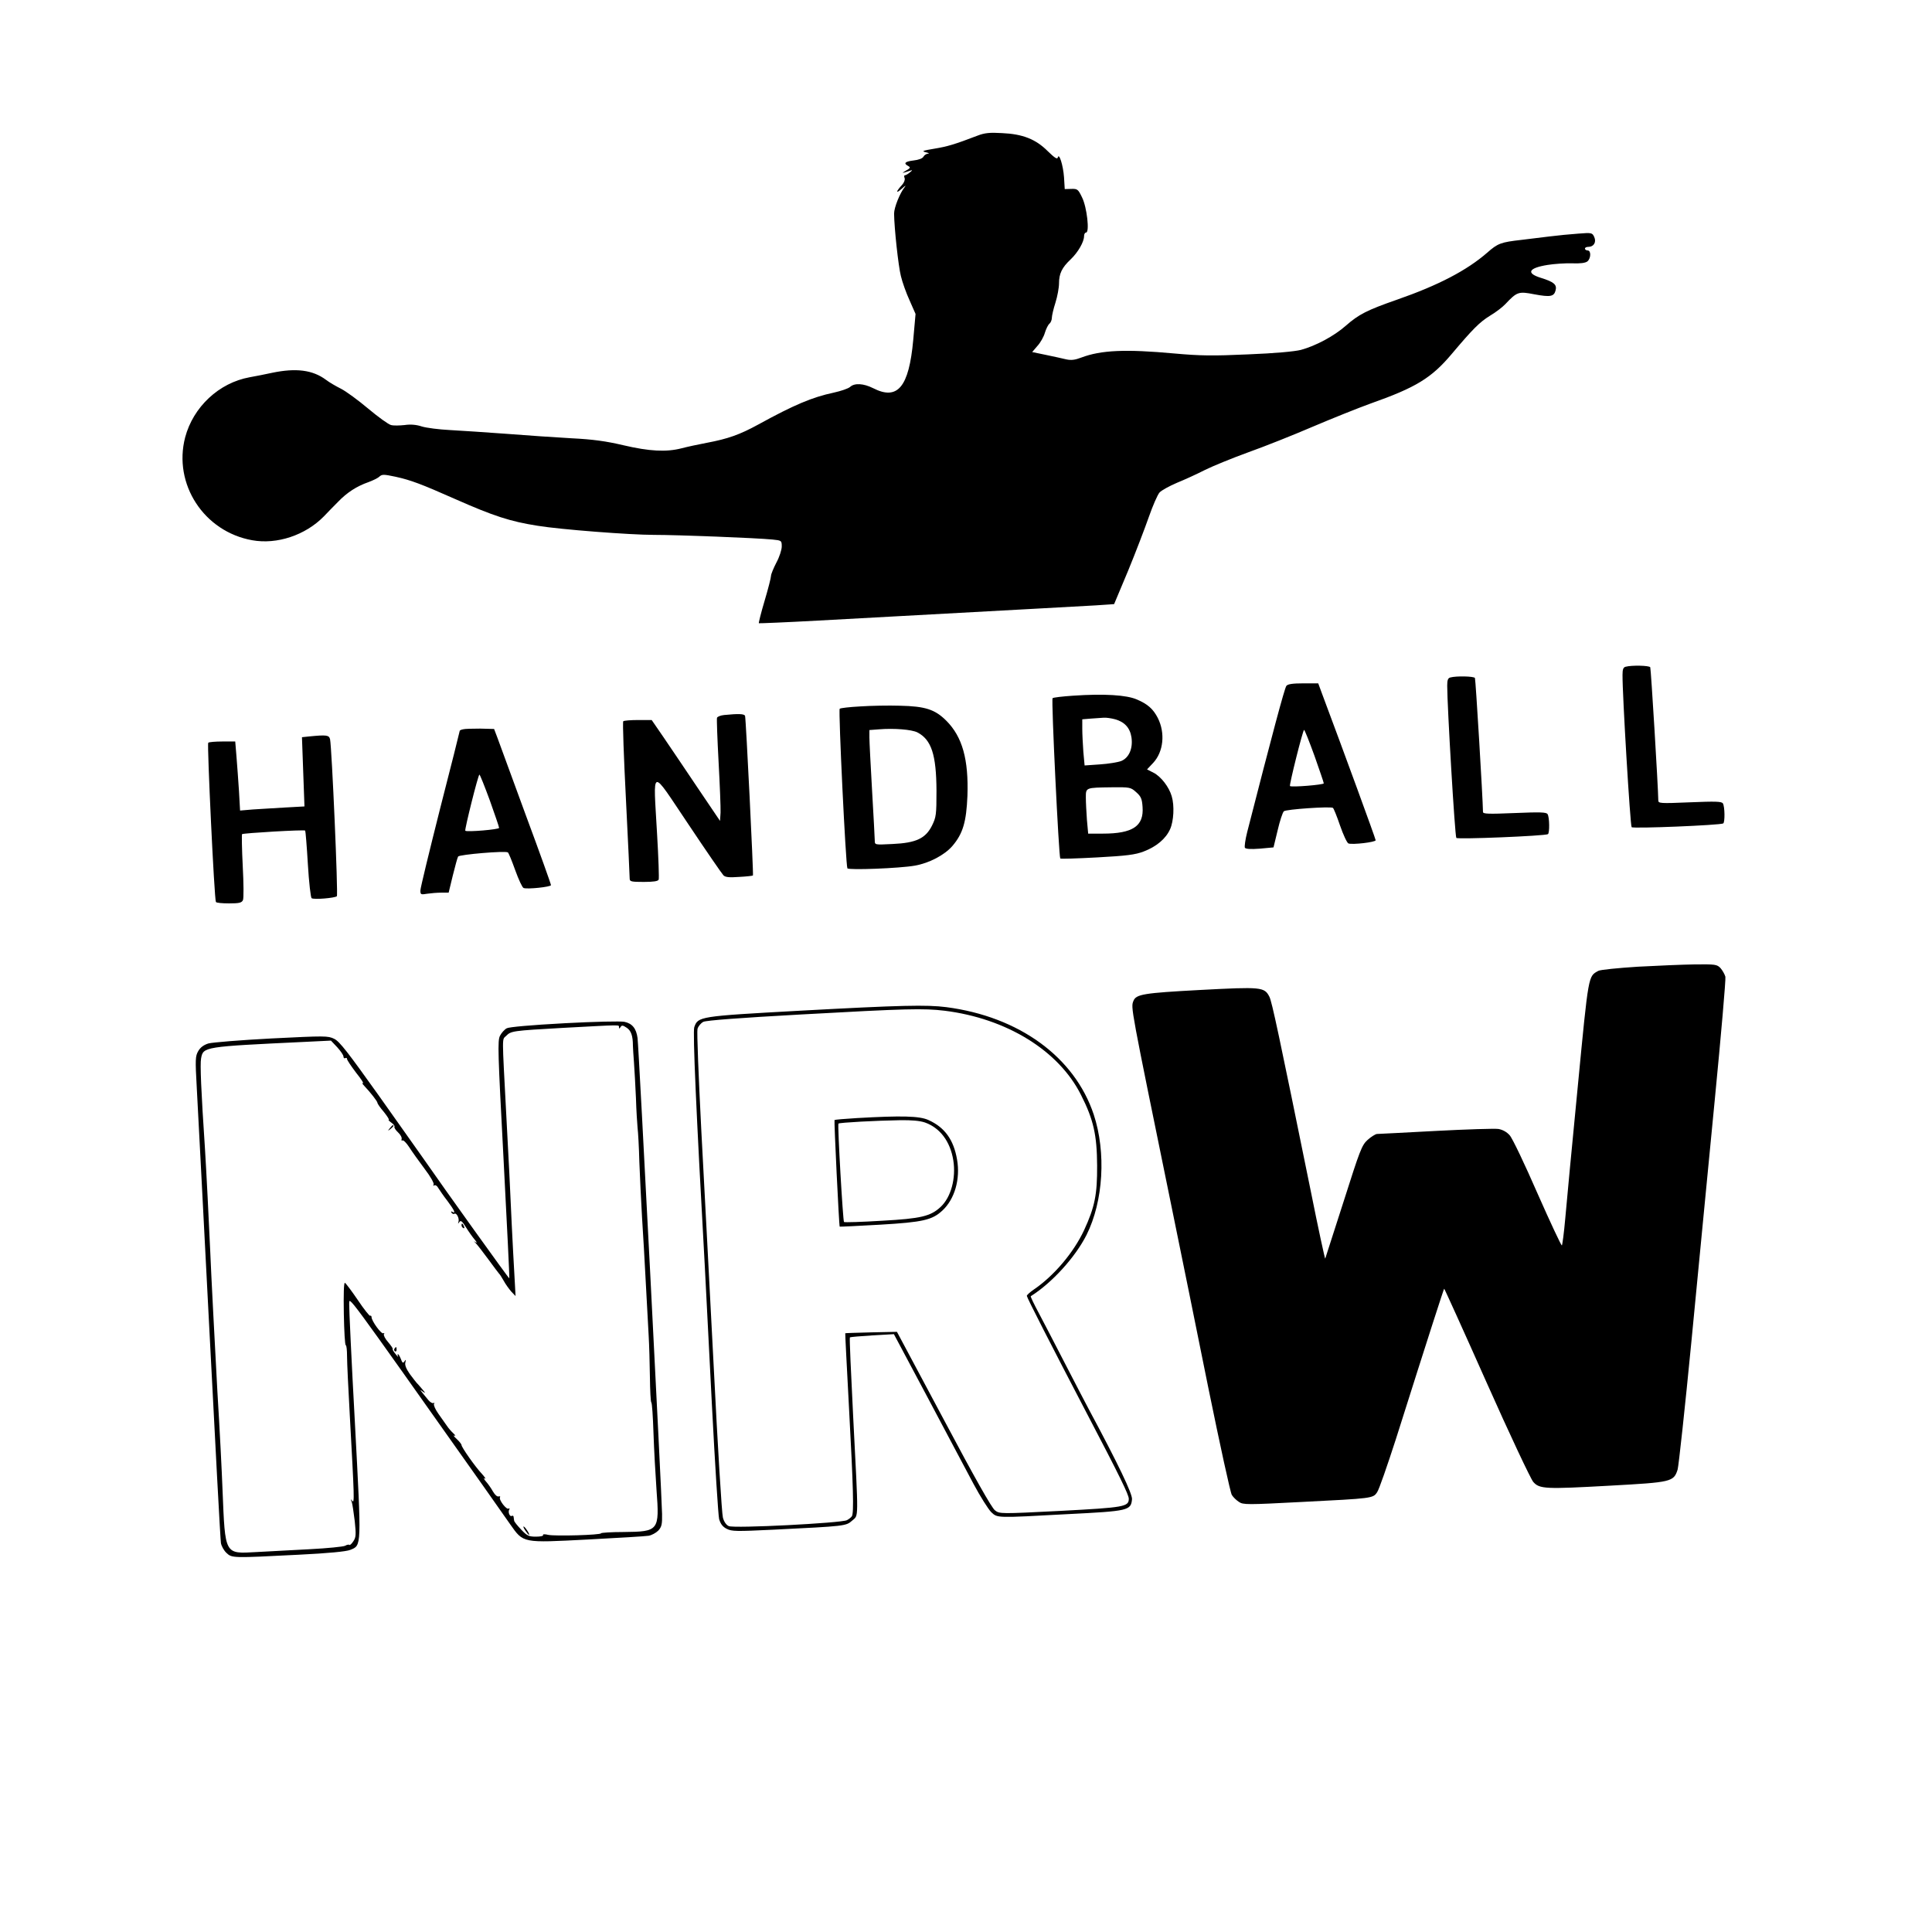 <?xml version="1.0" standalone="no"?>
<!DOCTYPE svg PUBLIC "-//W3C//DTD SVG 20010904//EN"
 "http://www.w3.org/TR/2001/REC-SVG-20010904/DTD/svg10.dtd">
<svg version="1.0" xmlns="http://www.w3.org/2000/svg"
 width="1080pt" height="1080pt" viewBox="0 0 1080 1080"
 preserveAspectRatio="xMidYMid meet">
<g transform="translate(0,1080) scale(0.1,-0.1)"
fill="#000000" stroke="none">
<path d="M5465 10042 c-128 -49 -168 -61 -241 -73 -66 -11 -74 -14 -49 -20 17
-4 22 -7 13 -8 -9 0 -21 -8 -26 -17 -5 -10 -28 -18 -55 -21 -49 -6 -58 -16
-30 -31 14 -8 12 -12 -13 -26 -27 -16 -24 -16 24 0 14 5 14 3 -2 -10 -11 -9
-23 -16 -28 -16 -4 0 -5 -7 -1 -16 3 -8 -3 -25 -14 -37 -36 -39 -37 -53 -2
-22 18 17 26 21 17 10 -27 -33 -60 -115 -60 -149 1 -83 24 -294 38 -349 8 -34
30 -96 49 -137 l33 -75 -13 -146 c-24 -263 -87 -339 -224 -269 -54 27 -104 30
-129 7 -10 -9 -51 -23 -92 -32 -118 -25 -221 -68 -421 -178 -104 -57 -170 -80
-286 -102 -48 -9 -113 -23 -143 -31 -85 -22 -180 -17 -325 17 -98 23 -170 33
-290 39 -88 5 -252 16 -365 25 -113 8 -254 18 -315 21 -60 3 -131 12 -157 20
-30 10 -63 13 -96 8 -28 -3 -62 -4 -76 0 -14 3 -72 45 -128 92 -56 47 -124 97
-152 111 -28 14 -66 36 -84 50 -74 55 -167 67 -301 39 -36 -8 -93 -19 -126
-25 -171 -31 -315 -166 -360 -336 -68 -261 105 -527 375 -575 138 -25 297 28
400 133 19 20 55 57 80 82 50 52 104 87 170 110 24 9 52 22 61 31 15 13 24 13
90 -1 86 -19 142 -40 334 -125 215 -95 307 -125 460 -149 127 -21 518 -51 650
-51 134 0 570 -17 663 -26 51 -5 52 -6 52 -39 0 -18 -13 -59 -30 -90 -16 -31
-30 -65 -30 -74 0 -10 -16 -73 -36 -140 -20 -67 -34 -124 -32 -125 1 -1 152 5
333 15 1196 65 1461 80 1552 85 l101 7 78 186 c42 102 94 238 116 301 22 63
49 125 60 137 11 12 55 36 97 54 42 17 112 49 155 71 44 22 154 67 245 100 90
32 253 97 360 143 108 46 253 104 322 129 255 90 341 143 454 277 118 140 156
178 214 214 31 18 70 48 86 65 65 69 74 72 161 55 91 -17 111 -13 120 22 8 32
-9 47 -83 70 -84 26 -68 55 38 72 37 6 98 10 136 9 47 -2 76 2 87 11 20 17 21
61 1 61 -8 0 -15 5 -15 10 0 6 8 10 19 10 30 0 46 26 33 55 -11 24 -14 25 -89
19 -43 -3 -116 -10 -163 -16 -47 -6 -116 -14 -155 -19 -115 -13 -132 -19 -192
-72 -114 -99 -273 -182 -503 -262 -169 -59 -214 -82 -287 -146 -66 -58 -167
-112 -251 -135 -36 -9 -144 -19 -295 -25 -198 -9 -268 -8 -412 5 -273 25 -410
19 -521 -23 -34 -13 -56 -16 -83 -10 -20 5 -71 16 -114 25 l-77 16 29 34 c17
18 36 52 42 74 7 22 18 45 26 51 7 6 13 21 13 33 0 11 9 50 20 84 11 35 20 84
20 108 0 54 16 88 65 134 41 39 75 98 75 130 0 11 5 20 11 20 21 0 5 142 -22
196 -22 46 -26 49 -60 48 l-37 -1 -4 66 c-5 68 -28 140 -35 110 -3 -11 -18 -1
-56 36 -67 67 -140 96 -257 101 -67 4 -96 1 -135 -14z"/>
<path d="M9088 7073 c-14 -3 -18 -15 -18 -46 -1 -107 43 -843 51 -851 8 -9
495 11 512 21 10 6 9 95 -2 112 -7 11 -40 12 -185 6 -167 -7 -176 -6 -176 11
-1 78 -41 737 -45 744 -6 10 -104 12 -137 3z"/>
<path d="M8108 7013 c-14 -3 -18 -15 -18 -46 0 -114 43 -843 51 -851 8 -9 495
11 512 21 10 6 9 95 -2 112 -7 11 -40 12 -185 6 -145 -6 -176 -5 -176 6 -1 78
-41 742 -45 749 -6 10 -104 12 -137 3z"/>
<path d="M7191 6966 c-10 -12 -80 -274 -219 -817 -11 -43 -16 -82 -13 -88 5
-7 32 -9 84 -5 l76 7 23 95 c12 52 28 101 35 107 11 11 259 28 274 19 4 -2 22
-46 40 -99 18 -52 39 -97 47 -100 22 -8 152 7 152 18 0 8 -180 500 -300 820
l-21 57 -83 0 c-60 0 -87 -4 -95 -14z m157 -391 c28 -80 52 -149 52 -154 0 -8
-181 -23 -189 -15 -5 5 72 314 79 314 3 0 29 -65 58 -145z"/>
<path d="M5998 6911 c-59 -4 -111 -10 -114 -14 -8 -7 35 -888 43 -896 2 -3 95
0 206 6 165 9 213 15 260 33 71 27 124 71 148 125 20 44 25 131 9 184 -15 52
-60 110 -101 131 l-37 19 34 36 c58 62 69 167 26 252 -26 50 -56 77 -117 103
-58 25 -182 33 -357 21z m236 -132 c53 -15 83 -48 91 -101 9 -62 -14 -114 -57
-132 -18 -7 -72 -16 -119 -19 l-86 -6 -7 76 c-3 42 -6 100 -6 129 l0 53 48 4
c26 2 58 4 72 5 14 1 42 -3 64 -9z m117 -407 c27 -24 33 -37 36 -83 8 -107
-55 -149 -222 -149 l-82 0 -7 77 c-3 42 -6 98 -6 124 0 57 -3 56 147 58 99 1
104 0 134 -27z"/>
<path d="M4808 6851 c-58 -3 -110 -9 -114 -13 -8 -9 34 -877 43 -892 7 -11
293 0 377 15 80 14 166 59 210 110 59 69 78 135 84 280 7 203 -28 330 -118
420 -63 63 -117 81 -260 84 -63 2 -163 0 -222 -4z m320 -145 c79 -41 106 -125
107 -326 0 -135 -2 -148 -25 -195 -36 -72 -89 -97 -221 -103 -99 -5 -99 -5
-99 19 0 13 -7 139 -15 279 -8 140 -15 274 -15 297 l0 42 53 4 c85 7 183 -1
215 -17z"/>
<path d="M4048 6803 c-20 -2 -38 -9 -40 -16 -2 -7 2 -118 9 -247 7 -129 12
-256 11 -282 l-3 -47 -125 185 c-69 103 -155 230 -191 283 l-66 96 -76 0 c-41
0 -79 -3 -83 -7 -4 -5 3 -200 15 -435 12 -236 21 -436 21 -445 0 -16 10 -18
79 -18 54 0 80 4 83 13 3 6 -1 122 -9 257 -21 378 -40 372 174 54 100 -150
189 -279 197 -287 11 -11 32 -13 88 -9 40 2 75 6 77 8 4 4 -39 874 -44 892 -4
12 -37 13 -117 5z"/>
<path d="M2588 6723 c-10 -2 -18 -6 -18 -8 0 -3 -49 -199 -110 -436 -60 -238
-110 -443 -110 -457 0 -23 3 -24 38 -18 20 3 56 6 79 6 l41 0 23 95 c13 52 26
101 30 107 7 11 263 33 278 23 4 -2 22 -46 41 -99 19 -53 40 -98 47 -100 20
-8 153 6 153 16 0 6 -63 182 -141 392 -77 209 -148 404 -158 431 l-19 50 -78
2 c-44 0 -87 -1 -96 -4z m150 -397 c28 -79 52 -148 52 -154 0 -9 -179 -24
-189 -16 -5 5 72 314 79 314 3 0 29 -65 58 -144z"/>
<path d="M1726 6683 l-38 -4 7 -194 7 -193 -108 -6 c-60 -3 -141 -9 -181 -11
l-71 -6 -6 108 c-4 59 -10 146 -14 193 l-7 85 -72 0 c-39 0 -75 -3 -79 -7 -7
-8 34 -877 43 -890 2 -5 35 -8 73 -8 56 0 71 3 78 18 5 9 4 95 -1 190 -5 96
-6 176 -4 179 6 6 347 26 353 20 2 -2 9 -86 15 -188 6 -102 16 -187 21 -190
13 -9 130 1 141 11 8 7 -28 830 -38 878 -6 23 -19 25 -119 15z"/>
<path d="M9155 5396 c-110 -7 -209 -17 -220 -23 -57 -32 -54 -12 -115 -645
-32 -326 -63 -658 -70 -738 -7 -80 -16 -148 -19 -152 -3 -3 -64 127 -136 290
-71 163 -141 310 -156 326 -16 18 -39 31 -63 35 -22 3 -179 -2 -350 -11 -171
-9 -319 -17 -329 -17 -9 -1 -33 -16 -52 -33 -33 -30 -43 -58 -135 -347 -55
-172 -101 -315 -102 -317 -2 -1 -39 169 -81 379 -178 875 -217 1058 -231 1085
-28 55 -45 56 -387 38 -318 -17 -358 -24 -373 -61 -15 -39 -19 -16 214 -1155
50 -245 143 -701 206 -1015 64 -313 122 -580 130 -592 8 -13 26 -30 40 -39 23
-16 47 -16 352 0 395 20 397 20 420 54 11 15 57 149 105 297 188 594 267 838
270 841 1 2 108 -234 237 -524 129 -290 247 -540 261 -556 35 -40 68 -41 429
-21 344 19 356 21 378 90 6 22 41 344 77 715 36 371 94 977 130 1345 36 369
63 681 60 695 -4 14 -16 35 -27 48 -20 21 -29 22 -142 21 -67 -1 -211 -7 -321
-13z"/>
<path d="M4470 5150 c-562 -31 -568 -32 -589 -92 -9 -26 11 -480 59 -1338 5
-102 23 -453 40 -780 17 -327 35 -612 40 -632 8 -27 20 -43 42 -54 29 -15 54
-15 262 -5 403 20 405 20 440 51 36 33 36 -15 5 587 -12 238 -21 435 -18 437
2 2 58 7 125 11 l121 7 188 -353 c103 -195 219 -412 257 -484 38 -71 83 -142
99 -158 36 -33 23 -33 429 -11 338 17 352 20 358 83 3 29 -75 193 -243 506
-18 33 -76 146 -130 250 -54 105 -120 232 -147 283 -28 52 -48 94 -46 96 119
75 249 218 312 343 94 188 110 461 40 673 -107 321 -417 547 -824 600 -111 14
-250 11 -820 -20z m810 0 c347 -43 639 -223 763 -471 70 -138 89 -224 90 -394
1 -162 -13 -232 -73 -362 -59 -126 -169 -256 -283 -333 -20 -14 -37 -29 -37
-34 0 -9 138 -279 335 -656 185 -353 235 -456 235 -478 0 -45 -25 -49 -383
-68 -335 -17 -339 -17 -365 3 -18 13 -114 183 -287 509 l-261 489 -144 -3
c-79 -2 -145 -4 -145 -5 -1 -1 9 -189 21 -417 24 -443 28 -588 16 -606 -4 -6
-16 -16 -28 -22 -31 -16 -631 -47 -660 -33 -14 6 -27 24 -33 48 -6 21 -29 398
-51 838 -23 440 -54 1040 -70 1333 -15 294 -25 546 -21 560 4 15 19 33 33 40
18 8 200 22 545 41 593 33 686 35 803 21z"/>
<path d="M4792 4550 c-68 -4 -125 -9 -127 -11 -3 -4 25 -591 29 -596 1 -1 103
4 227 11 239 14 290 26 347 79 69 64 101 176 82 285 -19 111 -69 180 -160 221
-50 23 -152 25 -398 11z m379 -25 c84 -30 141 -106 158 -211 16 -101 -13 -207
-71 -261 -56 -52 -109 -65 -327 -77 -114 -7 -209 -10 -213 -7 -6 6 -37 543
-31 550 4 6 216 17 344 19 65 1 111 -3 140 -13z"/>
<path d="M3155 5080 c-187 -10 -308 -21 -322 -28 -13 -7 -30 -26 -38 -42 -14
-27 -12 -89 20 -692 19 -364 34 -663 32 -664 -2 -3 -362 499 -484 675 -18 25
-128 181 -245 346 -172 241 -220 304 -250 318 -35 17 -50 17 -350 2 -172 -9
-331 -22 -353 -28 -26 -8 -45 -22 -57 -43 -16 -28 -17 -45 -8 -205 5 -96 37
-700 70 -1344 33 -643 62 -1184 65 -1201 3 -17 17 -42 31 -55 31 -29 32 -29
404 -10 165 8 267 18 288 27 64 26 63 10 26 709 -19 347 -33 646 -32 665 3 40
-44 104 748 -1015 58 -82 127 -180 152 -216 75 -106 66 -104 434 -85 170 9
323 18 340 21 17 3 41 16 54 29 19 21 22 35 21 93 -1 94 -130 2608 -137 2660
-7 54 -30 82 -74 91 -19 4 -170 1 -335 -8z m305 -22 c0 -10 3 -9 9 1 7 11 13
10 34 -4 25 -16 35 -46 35 -100 0 -11 3 -54 6 -95 3 -41 8 -131 11 -199 2 -69
7 -143 9 -165 3 -23 8 -108 10 -191 3 -82 10 -222 15 -310 6 -88 15 -252 21
-365 6 -113 13 -246 16 -295 3 -50 6 -154 7 -230 1 -77 4 -142 8 -145 4 -3 9
-79 12 -170 3 -91 11 -234 17 -319 17 -228 13 -233 -184 -235 -69 0 -126 -4
-126 -7 0 -10 -257 -17 -295 -9 -20 5 -33 4 -29 -1 3 -5 -15 -9 -40 -9 -40 0
-50 5 -83 40 -21 22 -39 44 -39 50 -1 5 -2 15 -3 21 0 5 -5 8 -10 5 -11 -7
-23 22 -14 36 3 6 2 8 -4 5 -12 -8 -56 50 -48 63 3 5 0 7 -7 5 -8 -3 -21 8
-32 27 -10 18 -28 44 -40 57 -12 14 -14 21 -6 16 8 -4 1 7 -16 26 -38 40 -114
149 -114 161 0 5 -12 20 -27 34 -16 14 -21 23 -13 19 8 -4 6 2 -5 12 -11 10
-28 29 -37 43 -10 14 -31 44 -48 68 -17 24 -27 48 -24 54 4 6 3 8 -3 5 -5 -3
-18 4 -28 16 -53 64 -52 63 -30 47 15 -11 14 -7 -5 15 -14 17 -28 32 -31 35
-3 3 -20 25 -38 49 -21 30 -29 51 -25 65 4 16 3 18 -5 6 -8 -12 -12 -9 -20 13
-6 15 -13 27 -16 27 -4 0 -3 -6 0 -12 4 -7 -2 -2 -13 12 -12 14 -19 27 -17 29
3 2 -9 19 -25 38 -17 19 -27 39 -24 45 4 6 3 8 -3 5 -11 -7 -66 69 -66 90 0 7
-4 10 -8 8 -3 -3 -35 37 -69 88 -34 50 -67 94 -72 96 -6 2 -8 -63 -6 -173 2
-97 6 -176 11 -176 4 0 7 -28 7 -62 0 -35 7 -180 15 -323 26 -472 27 -501 14
-485 -9 12 -10 11 -3 -5 4 -11 11 -59 17 -108 8 -76 7 -91 -8 -113 -9 -14 -19
-23 -22 -20 -3 3 -14 1 -24 -5 -10 -5 -98 -14 -196 -19 -98 -5 -232 -12 -299
-16 -180 -10 -175 -19 -190 346 -4 105 -15 328 -29 555 -11 203 -36 678 -40
785 -6 139 -22 455 -29 565 -22 330 -28 477 -22 508 12 66 13 66 583 93 l143
7 35 -37 c19 -21 35 -44 35 -52 0 -8 5 -12 10 -9 6 3 10 1 10 -5 0 -6 23 -40
51 -77 29 -36 45 -62 38 -58 -8 4 -4 -3 8 -16 35 -37 73 -86 73 -94 0 -5 16
-28 36 -51 19 -24 32 -44 27 -44 -4 0 3 -7 15 -16 12 -8 20 -19 17 -23 -2 -5
7 -19 21 -32 13 -12 22 -29 19 -37 -2 -7 0 -10 5 -7 5 3 22 -14 37 -37 15 -24
54 -78 86 -121 33 -43 55 -82 51 -89 -4 -7 -3 -8 4 -4 6 3 16 -3 22 -15 7 -11
29 -44 51 -72 39 -52 49 -74 27 -61 -7 4 -8 3 -4 -5 4 -6 11 -9 16 -6 12 7 29
-26 23 -45 -4 -12 -3 -13 5 -1 8 11 16 4 37 -30 15 -24 37 -55 49 -69 11 -13
14 -20 6 -15 -14 9 -14 9 0 -5 8 -8 40 -49 70 -90 30 -41 57 -77 60 -80 4 -3
15 -21 26 -40 10 -19 30 -46 42 -60 l24 -25 -6 110 c-9 152 -23 445 -24 475
-1 24 -5 114 -22 430 -24 456 -24 416 -1 439 28 28 34 29 316 45 335 18 315
18 315 4z"/>
<path d="M2179 4493 c-13 -16 -12 -17 4 -4 16 13 21 21 13 21 -2 0 -10 -8 -17
-17z"/>
<path d="M2580 3951 c0 -6 4 -13 10 -16 6 -3 7 1 4 9 -7 18 -14 21 -14 7z"/>
<path d="M2205 3261 c-3 -5 -2 -12 3 -15 5 -3 9 1 9 9 0 17 -3 19 -12 6z"/>
<path d="M2935 2246 c10 -14 19 -26 22 -26 7 0 -17 39 -28 46 -6 3 -3 -5 6
-20z"/>
</g>
</svg>
